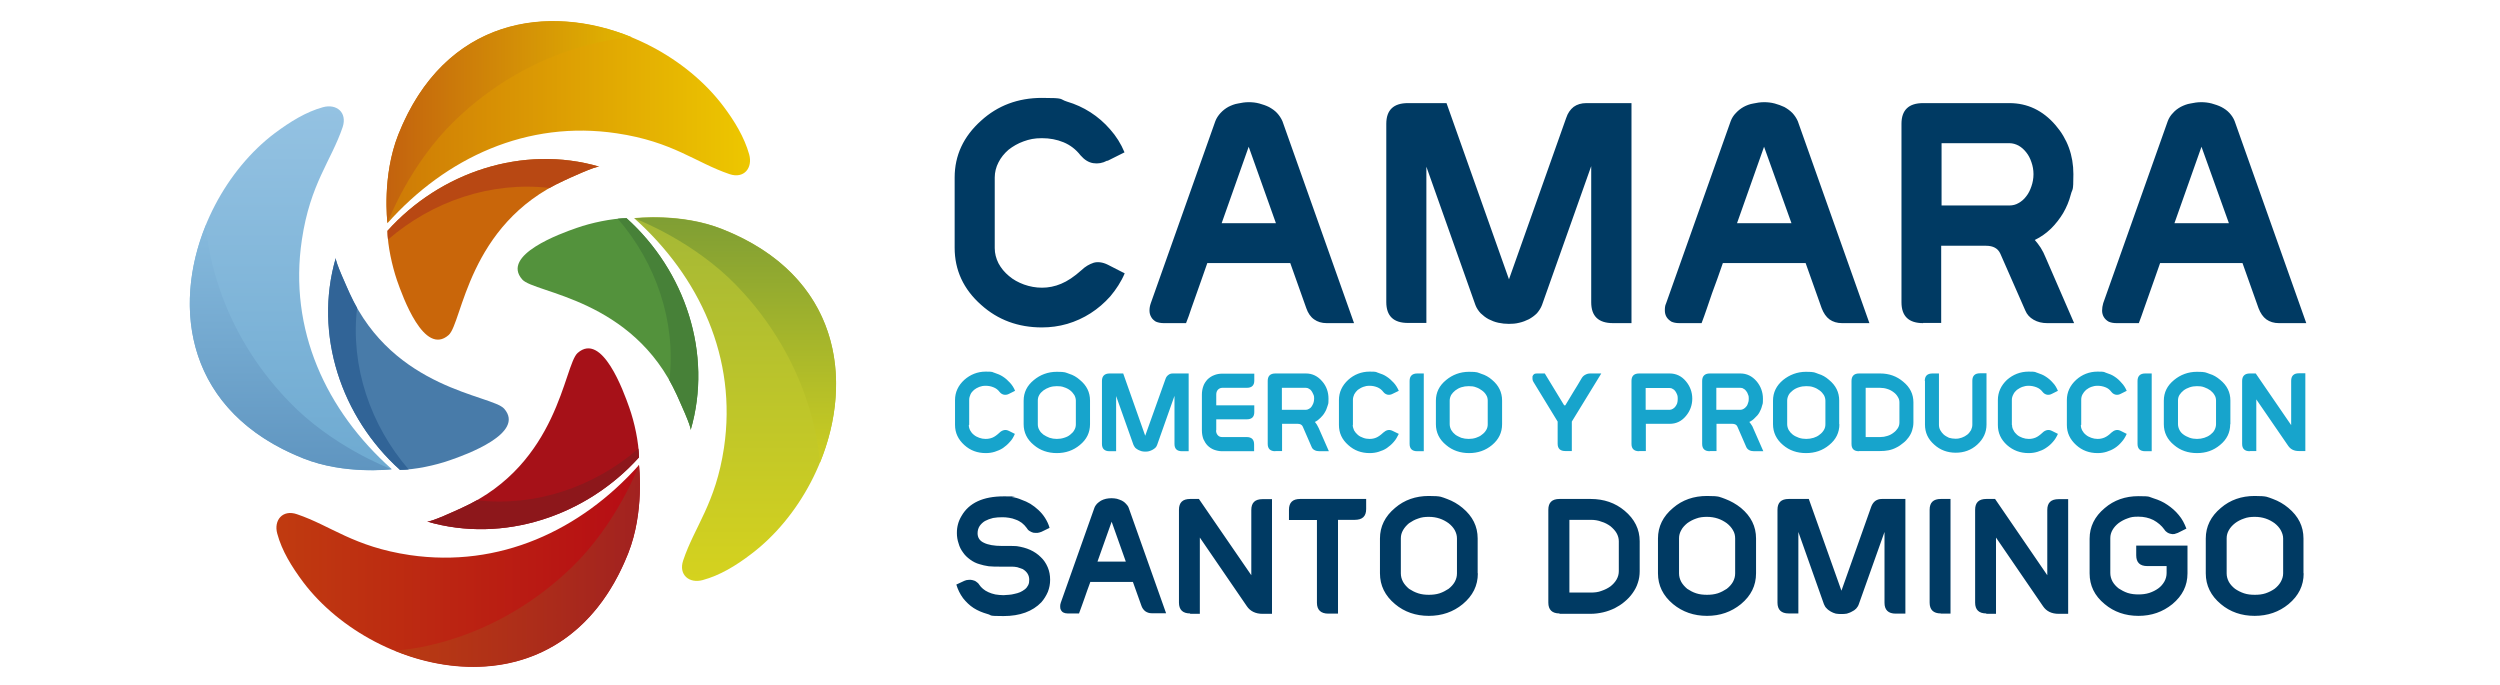 <?xml version="1.0" encoding="UTF-8"?>
<svg id="Capa_1" data-name="Capa 1" xmlns="http://www.w3.org/2000/svg" xmlns:xlink="http://www.w3.org/1999/xlink" version="1.1" viewBox="0 0 1340.8 367.4">
  <defs>
    <style>
      .cls-1 {
        fill: #c9660a;
      }

      .cls-1, .cls-2, .cls-3, .cls-4, .cls-5, .cls-6, .cls-7, .cls-8, .cls-9, .cls-10, .cls-11, .cls-12, .cls-13, .cls-14, .cls-15, .cls-16, .cls-17, .cls-18 {
        stroke-width: 0px;
      }

      .cls-1, .cls-3, .cls-4, .cls-5, .cls-6, .cls-7, .cls-8, .cls-9, .cls-10, .cls-15, .cls-17, .cls-18 {
        fill-rule: evenodd;
      }

      .cls-2 {
        fill: #17a4cc;
      }

      .cls-3 {
        fill: #b84813;
      }

      .cls-4 {
        fill: url(#Degradado_sin_nombre_10);
      }

      .cls-5 {
        fill: url(#Degradado_sin_nombre_7);
      }

      .cls-6 {
        fill: url(#Degradado_sin_nombre_3);
      }

      .cls-7 {
        fill: url(#Degradado_sin_nombre_5);
      }

      .cls-8 {
        fill: #316497;
      }

      .cls-9 {
        fill: #8d171b;
      }

      .cls-10 {
        fill: #a61118;
      }

      .cls-11 {
        fill: url(#Degradado_sin_nombre_4);
      }

      .cls-12 {
        fill: url(#Degradado_sin_nombre_2);
      }

      .cls-13 {
        fill: url(#Degradado_sin_nombre_8);
      }

      .cls-14 {
        fill: url(#Degradado_sin_nombre_6);
      }

      .cls-15 {
        fill: #478138;
      }

      .cls-16 {
        fill: #003a63;
      }

      .cls-17 {
        fill: #53923c;
      }

      .cls-18 {
        fill: #487ba9;
      }
    </style>
    <linearGradient id="Degradado_sin_nombre_10" data-name="Degradado sin nombre 10" x1="1899.3" y1="1888.4" x2="2094.3" y2="1888.4" gradientTransform="translate(-1692 1954) scale(1 -1)" gradientUnits="userSpaceOnUse">
      <stop offset="0" stop-color="#ce7906"/>
      <stop offset="1" stop-color="#edc700"/>
    </linearGradient>
    <linearGradient id="Degradado_sin_nombre_2" data-name="Degradado sin nombre 2" x1="1899.3" y1="1888.6" x2="2031" y2="1888.6" gradientTransform="translate(-1692 1954) scale(1 -1)" gradientUnits="userSpaceOnUse">
      <stop offset="0" stop-color="#c3620e"/>
      <stop offset="0" stop-color="#c3620e"/>
      <stop offset="1" stop-color="#e1b600"/>
    </linearGradient>
    <linearGradient id="Degradado_sin_nombre_3" data-name="Degradado sin nombre 3" x1="1840.3" y1="1650.5" x2="2035.2" y2="1650.5" gradientTransform="translate(-1692 1954) scale(1 -1)" gradientUnits="userSpaceOnUse">
      <stop offset="0" stop-color="#c03b10"/>
      <stop offset="1" stop-color="#b60c14"/>
    </linearGradient>
    <linearGradient id="Degradado_sin_nombre_4" data-name="Degradado sin nombre 4" x1="1903.6" y1="1650.6" x2="2035.2" y2="1650.6" gradientTransform="translate(-1692 1954) scale(1 -1)" gradientUnits="userSpaceOnUse">
      <stop offset="0" stop-color="#ba3b12"/>
      <stop offset="1" stop-color="#a22220"/>
    </linearGradient>
    <linearGradient id="Degradado_sin_nombre_5" data-name="Degradado sin nombre 5" x1="2086.3" y1="1837.5" x2="2086.3" y2="1642.4" gradientTransform="translate(-1692 1954) scale(1 -1)" gradientUnits="userSpaceOnUse">
      <stop offset="0" stop-color="#a5b836"/>
      <stop offset="1" stop-color="#d5d21e"/>
    </linearGradient>
    <linearGradient id="Degradado_sin_nombre_6" data-name="Degradado sin nombre 6" x1="2086.3" y1="1705.7" x2="2086.3" y2="1837.4" gradientTransform="translate(-1692 1954) scale(1 -1)" gradientUnits="userSpaceOnUse">
      <stop offset="0" stop-color="#cccd22"/>
      <stop offset="1" stop-color="#7f9e34"/>
    </linearGradient>
    <linearGradient id="Degradado_sin_nombre_7" data-name="Degradado sin nombre 7" x1="1848" y1="1701.8" x2="1848" y2="1897" gradientTransform="translate(-1692 1954) scale(1 -1)" gradientUnits="userSpaceOnUse">
      <stop offset="0" stop-color="#6eaad1"/>
      <stop offset="1" stop-color="#94c2e2"/>
    </linearGradient>
    <linearGradient id="Degradado_sin_nombre_8" data-name="Degradado sin nombre 8" x1="1848" y1="1833.4" x2="1848" y2="1701.8" gradientTransform="translate(-1692 1954) scale(1 -1)" gradientUnits="userSpaceOnUse">
      <stop offset="0" stop-color="#86badd"/>
      <stop offset="1" stop-color="#5f95c0"/>
    </linearGradient>
  </defs>
  <g>
    <g>
      <path class="cls-4" d="M207.8,119.7s-3.1-24.9,5.8-47.4c35.9-90.4,135.6-66.7,174.3-15.4,6.1,8.1,11.3,16.7,13.9,25.9,2,7.3-2.8,13.2-10.5,10.6-18.3-6.2-30.3-17.4-60.5-21.9-48-7.2-91.6,13-123,48.2Z"/>
      <path class="cls-12" d="M243.7,64.9c-23.4,22.7-35,52.2-35.9,54.7-.1-1.1-2.9-25.4,5.8-47.4C238.5,9.4,294.3,1.6,339,20c-9.2.6-54.5,5.3-95.3,44.9Z"/>
      <path class="cls-1" d="M207.8,123.8c28.2-31.4,72.6-46.4,113.7-34.4-1.8-.5-16.1,6.1-18.9,7.4-51.8,23.6-54.6,76.4-62,82.9-13.1,11.5-24.6-20.5-27.7-29.4-2.6-7.7-5-18.4-5.1-26.5Z"/>
      <path class="cls-3" d="M207.8,123.8c28.2-31.4,72.6-46.4,113.7-34.4-1.8-.5-16.1,6.1-18.9,7.4s-5.4,2.6-7.9,4c-31.3-3.6-62.8,7.1-86.6,27.7-.2-1.7-.3-3.2-.3-4.7Z"/>
    </g>
    <g>
      <path class="cls-6" d="M342.7,249.4s3.1,24.9-5.8,47.4c-35.8,90.3-135.5,66.8-174.3,15.4-6.1-8.2-11.4-16.7-13.9-26-2-7.2,2.9-13.1,10.6-10.4,18.3,6.2,30.3,17.4,60.5,21.9,47.9,7,91.5-13.1,122.9-48.3Z"/>
      <path class="cls-11" d="M306.8,304.1c23.4-22.7,35-52.1,35.9-54.8.1,1.1,2.9,25.4-5.8,47.4-24.9,62.8-80.6,70.5-125.3,52.2,9.1-.4,54.4-5.2,95.2-44.8Z"/>
      <path class="cls-10" d="M342.7,245.3c-28.2,31.3-72.6,46.4-113.7,34.4,1.9.5,16.1-6.1,18.9-7.4,51.8-23.6,54.5-76.4,61.9-83,13.1-11.5,24.6,20.5,27.7,29.3,2.8,7.9,5.1,18.6,5.2,26.7Z"/>
      <path class="cls-9" d="M342.7,245.3c-28.2,31.3-72.6,46.4-113.7,34.4,1.9.5,16.1-6.1,18.9-7.4,2.8-1.3,5.4-2.6,7.9-4,31.3,3.6,62.8-7.1,86.6-27.7.2,1.6.3,3.2.3,4.7Z"/>
    </g>
    <g>
      <path class="cls-7" d="M340.1,117s24.9-3.1,47.4,5.9c90.4,35.9,66.8,135.5,15.3,174.3-8.1,6.2-16.7,11.4-25.9,13.9-7.2,2-13.1-2.8-10.5-10.5,6.1-18.3,17.4-30.4,21.9-60.5,7.1-48-13-91.6-48.2-123.1Z"/>
      <path class="cls-14" d="M394.9,153c-22.7-23.4-52.2-35-54.7-35.9,1,0,25.4-2.9,47.3,5.9,62.8,24.9,70.6,80.6,52.2,125.3-.5-9.2-5.3-54.5-44.8-95.3Z"/>
      <path class="cls-17" d="M336,117c31.4,28.2,46.4,72.6,34.4,113.7.5-1.8-6.2-16.1-7.4-18.9-23.6-51.8-76.4-54.5-82.9-61.9-11.6-13.1,20.6-24.7,29.3-27.7,7.7-2.7,18.5-5,26.6-5.2Z"/>
      <path class="cls-15" d="M336,117c31.4,28.2,46.4,72.6,34.4,113.7.5-1.8-6.2-16.1-7.4-18.9-1.3-2.7-2.6-5.4-4-7.9,3.7-31.2-7.1-62.8-27.7-86.6,1.6-.1,3.2-.3,4.7-.3Z"/>
    </g>
    <g>
      <path class="cls-18" d="M214.5,252c-31.4-28.2-46.4-72.6-34.4-113.7-.5,1.8,6.2,16.2,7.4,19,23.6,51.8,76.4,54.5,82.9,61.9,11.5,13.1-20.5,24.7-29.3,27.7-7.7,2.7-18.5,5-26.6,5.1Z"/>
      <path class="cls-8" d="M214.5,252c-31.4-28.2-46.4-72.6-34.4-113.7-.5,1.8,6.2,16.2,7.4,19,1.3,2.8,2.6,5.4,4,7.9-3.6,31.2,7.1,62.8,27.7,86.6-1.6.1-3.2.2-4.7.2Z"/>
      <path class="cls-5" d="M210.1,251.6s-25,3.2-47.4-5.8c-90.4-35.9-66.8-135.6-15.3-174.4,8.2-6.1,16.7-11.4,25.8-13.9,7.3-2,13.1,2.8,10.6,10.6-6.2,18.3-17.4,30.3-21.9,60.5-7.2,48.1,12.9,91.6,48.2,123Z"/>
      <path class="cls-13" d="M155.3,215.7c22.7,23.5,52.2,35,54.8,36-1.1.1-25.4,2.9-47.4-5.8-62.8-24.9-70.6-80.6-52.2-125.3.5,9.1,5.2,54.4,44.8,95.1Z"/>
    </g>
  </g>
  <g>
    <path class="cls-16" d="M533.5,133.1c0,2.8.7,5.5,2,8.1,1.4,2.6,3.2,4.8,5.6,6.8,2.3,2,5.1,3.5,8.1,4.6,3.1,1.1,6.3,1.7,9.7,1.7s6.9-.7,10.2-2.1c3.4-1.4,7-3.8,10.9-7.3,2.1-2,4.2-3.2,6.6-4,2.2-.6,4.8-.3,7.6,1.1l9,4.6c-1.9,4.5-4.6,8.6-7.7,12.3-3.2,3.6-6.7,6.6-10.6,9.1-3.9,2.5-8.1,4.4-12.5,5.7-4.5,1.3-9,1.9-13.6,1.9-12.7,0-23.6-4-32.6-12.1-9.5-8.4-14.2-18.7-14.2-30.6v-37.7c0-11.8,4.7-22,14.2-30.5,8.9-8.1,19.8-12.2,32.6-12.2s9,.6,13.5,2c4.4,1.3,8.6,3.2,12.5,5.7s7.5,5.6,10.6,9.2c3.2,3.6,5.8,7.7,7.7,12.3l-9,4.5h-.4c-2.4,1.3-4.9,1.7-7.4,1.3s-4.7-1.8-6.8-4.2c-2.5-3.2-5.5-5.5-9.1-7s-7.5-2.2-11.6-2.2-6.7.6-9.8,1.7-5.8,2.7-8.1,4.5c-2.3,2-4.1,4.2-5.4,6.8-1.3,2.5-2,5.3-2,8.1v37.9ZM647.5,141.1c-.9,2.5-1.8,5.2-2.8,8s-1.9,5.5-2.9,8.2c-1,2.8-2,5.5-2.9,8.2-.9,2.8-1.8,5.3-2.8,7.8h-12c-1.6,0-3-.3-4.2-.8-1.1-.7-2-1.5-2.5-2.5-.6-1-.9-2.2-.9-3.4,0-1.3.2-2.6.7-4l34.6-97.6c.6-1.6,1.6-3.1,2.8-4.4,1.3-1.4,2.6-2.4,4.2-3.3,1.6-.8,3.3-1.5,5.2-1.8,1.9-.4,3.7-.7,5.7-.7s3.8.2,5.7.7c1.8.5,3.6,1.1,5.2,1.9,1.6.9,3.1,1.9,4.3,3.2s2.2,2.8,2.9,4.4l38.4,108.3h-14.7c-2.6,0-4.9-.7-6.7-2-1.9-1.3-3.3-3.4-4.2-6l-8.6-24.2h-44.5ZM669.7,78.7l-14.5,41h29.1l-14.6-41ZM840,63.2c.8-2.5,2.2-4.5,4-5.9,1.8-1.3,4.1-2,6.8-2h24.2v118h-9.9c-7.8,0-11.7-3.7-11.7-11.2v-73l-26.4,74.5c-.6,1.6-1.6,3.1-2.7,4.4-1.3,1.3-2.7,2.3-4.3,3.2-1.6.8-3.4,1.5-5.2,1.9-2,.5-3.7.6-5.6.6s-3.7-.2-5.6-.6c-1.9-.4-3.6-1.1-5.2-1.9-1.7-.9-3-2-4.3-3.2-1.2-1.3-2.2-2.8-2.8-4.4l-26.3-74.2v83.8h-9.9c-7.7,0-11.6-3.7-11.6-11.2v-95.6c0-7.4,3.9-11.1,11.6-11.1h20.7l33.5,94.5,30.7-86.6ZM924,141.1c-.9,2.5-1.8,5.2-2.8,8s-2,5.5-3,8.2c-.9,2.8-1.9,5.5-2.8,8.2-.9,2.8-1.9,5.3-2.8,7.8h-12c-1.7,0-3.1-.3-4.2-.8-1.1-.7-2-1.5-2.6-2.5s-.9-2.2-.9-3.4,0-2.6.7-4l34.6-97.6c.6-1.6,1.5-3.1,2.8-4.4,1.3-1.4,2.6-2.4,4.2-3.3,1.5-.8,3.3-1.5,5.2-1.8,1.8-.4,3.8-.7,5.7-.7s3.8.2,5.7.7c1.8.5,3.5,1.1,5.2,1.9,1.6.9,3,1.9,4.3,3.2,1.2,1.3,2.2,2.8,2.9,4.4l38.4,108.3h-14.7c-2.6,0-4.9-.7-6.7-2s-3.2-3.4-4.2-6l-8.6-24.2h-44.4ZM946.1,78.7l-14.5,41h29.2l-14.7-41ZM1031.4,173.3c-7.7,0-11.6-3.7-11.6-11.2v-95.7c0-7.4,3.9-11.1,11.6-11.1h46.3c9.6,0,17.9,3.9,24.7,11.8,6.4,7.4,9.6,16.2,9.6,26.3s-.5,7.4-1.4,11c-.9,3.5-2.3,6.8-4.1,9.9-1.8,3-4,5.8-6.5,8.3-2.6,2.5-5.4,4.5-8.7,6.1,1.1,1.2,2.2,2.7,3.2,4.2,1,1.6,1.9,3.4,2.7,5.4l15.2,35h-14.4c-2.8,0-5.2-.6-7.3-1.8-2.1-1.2-3.6-2.8-4.5-5l-13.4-30.5c-1.3-2.8-3.8-4.2-7.7-4.2h-24v41.4h-9.7ZM1041.3,110.2h36.4c1.7,0,3.4-.4,4.9-1.3,1.6-.9,2.9-2,4.1-3.6,1.2-1.5,2.1-3.3,2.8-5.4.7-2,1.1-4.2,1.1-6.5s-.4-4.4-1.1-6.4c-.7-2.1-1.6-3.8-2.8-5.3-1.2-1.5-2.5-2.7-4.1-3.6-1.5-.8-3.2-1.3-4.9-1.3h-36.4v33.4ZM1158.5,141.1c-.9,2.5-1.8,5.2-2.8,8s-2,5.5-2.9,8.2c-1,2.8-2,5.5-2.9,8.2-.9,2.8-1.9,5.3-2.8,7.8h-12c-1.7,0-3.1-.3-4.2-.8-1.2-.7-2-1.5-2.6-2.5s-.9-2.2-.9-3.4c0-1.3.2-2.6.6-4l34.6-97.6c.6-1.6,1.5-3.1,2.8-4.4,1.2-1.4,2.6-2.4,4.2-3.3,1.6-.8,3.3-1.5,5.2-1.8,1.9-.4,3.8-.7,5.7-.7s3.8.2,5.7.7c1.8.5,3.6,1.1,5.2,1.9,1.7.9,3.1,1.9,4.3,3.2,1.2,1.3,2.2,2.8,2.8,4.4l38.4,108.3h-14.7c-2.6,0-4.9-.7-6.7-2-1.8-1.3-3.2-3.4-4.2-6l-8.6-24.2h-44.2ZM1180.7,78.7l-14.5,41h29.2l-14.7-41Z"/>
    <path class="cls-16" d="M538.3,319.2c.8,0,1.7-.2,2.8-.2,1-.1,2-.2,3-.5,1.1-.2,2-.5,3-.9.9-.4,1.7-.9,2.5-1.5s1.4-1.4,1.8-2.2c.5-.9.6-1.9.6-3,0-2.4-1.2-4.3-3.5-5.7-1-.4-1.9-.7-2.9-1-1-.2-2-.3-3-.3h-6.3c-2.1,0-4.1,0-6-.2-1.9-.3-3.4-.6-4.9-1.1-1.9-.5-3.6-1.4-5.1-2.5s-2.8-2.3-3.8-3.8c-1.1-1.5-1.9-3-2.4-4.9-.6-1.7-.9-3.6-.9-5.5s.2-3.3.6-4.8c.4-1.5,1-2.9,1.9-4.4,4-7,11.6-10.5,22.6-10.5s3,.2,4.6.4c1.6.2,3.3.7,4.9,1.4,1.7.6,3.3,1.3,4.8,2.2,1.6,1,3,2.1,4.3,3.3,1.4,1.3,2.6,2.7,3.6,4.3,1,1.6,1.9,3.4,2.4,5.3l-4.3,2.1c-.7.3-1.5.5-2.2.6-.8,0-1.5,0-2.2-.1-.7-.2-1.4-.5-2-.9-.7-.4-1.2-1-1.6-1.7-.7-1-1.6-1.9-2.6-2.7-1-.7-2-1.3-3.2-1.7-1.2-.5-2.3-.8-3.6-1-1.2-.2-2.4-.3-3.5-.3-1.8,0-3.5.1-5.1.4-1.6.4-3,.9-4.3,1.6-1.2.7-2.2,1.7-2.9,2.7-.7,1.1-1.1,2.4-1.1,3.9,0,2.4,1.2,4.1,3.4,5.1,2.2,1.1,5.5,1.7,9.7,1.7h3.9c1.3,0,2.6,0,4,.1,2.6.4,5,1,7.2,2s4.1,2.3,5.7,3.9c1.6,1.5,2.8,3.3,3.7,5.4s1.3,4.3,1.3,6.7-.4,4.4-1.2,6.5c-.9,2.1-2.1,4-3.5,5.6-4.7,4.9-11.5,7.4-20.3,7.4s-5.9-.4-8.6-1.1c-2.8-.8-5.2-1.8-7.4-3.2-2.2-1.4-4.1-3.3-5.7-5.3-1.6-2.2-2.8-4.6-3.6-7.3l4.3-2c.7-.3,1.4-.5,2.1-.5.8-.1,1.5-.1,2.2.1.8.2,1.5.4,2.1.9.6.4,1.2.9,1.6,1.6.5.8,1.2,1.5,2,2.2s1.8,1.3,2.9,1.8c1.1.5,2.3.9,3.7,1.2,1.3.2,2.9.4,4.5.4ZM584.7,312.3c-.4,1.3-1,2.6-1.5,4.1-.5,1.4-1,2.9-1.5,4.3s-1,2.9-1.5,4.2c-.5,1.4-1,2.8-1.5,4.1h-6.2c-.9,0-1.6-.2-2.2-.5-.6-.3-1-.8-1.3-1.3s-.4-1.1-.4-1.8,0-1.3.3-2.1l18-50.8c.3-.9.8-1.6,1.4-2.3.6-.6,1.4-1.2,2.2-1.7.8-.4,1.7-.8,2.7-1s2-.3,2.9-.3,2,.1,2.9.3c.9.3,1.9.6,2.7,1s1.6,1,2.2,1.7c.7.7,1.2,1.4,1.5,2.3l20,56.4h-7.7c-1.4,0-2.5-.4-3.5-1.1-.9-.7-1.7-1.8-2.1-3.1l-4.5-12.6h-22.9v.2ZM596.2,279.8l-7.6,21.4h15.2l-7.6-21.4ZM638.3,329c-4,0-6-2-6-5.8v-49.8c0-3.9,2-5.8,6-5.8h4.7l28.1,40.9v-35c0-3.9,2-5.8,6-5.8h5.1v61.5h-5.1c-3.7,0-6.6-1.4-8.4-4.1l-25.2-36.8v40.9h-5.2v-.2ZM691.3,273.4c0-3.9,2-5.8,6-5.8h35.4v5.4c0,3.9-2,5.8-6.1,5.8h-9v50.3h-5.2c-4,0-6.1-2-6.1-5.8v-44.4h-15v-5.5h0ZM792.6,307.5c0,6.6-2.7,12-8.1,16.5-5.1,4.2-11.2,6.3-18.2,6.3s-13.1-2.1-18.1-6.3c-5.4-4.5-8.1-10-8.1-16.5v-18.7c0-6.4,2.7-11.9,8.1-16.4,5-4.3,11.1-6.4,18.1-6.4s6.8.6,9.8,1.6c3,1.1,5.8,2.7,8.3,4.8,5.4,4.5,8.1,9.9,8.1,16.4v18.7h.1ZM751.3,307.5c0,1.6.4,3.1,1.2,4.6.8,1.4,1.9,2.6,3.2,3.7,1.4.9,3,1.8,4.9,2.4,1.8.6,3.8.8,5.7.8s4-.2,5.8-.8c1.8-.6,3.4-1.5,4.8-2.4,1.4-1.1,2.5-2.3,3.3-3.7.8-1.5,1.2-2.9,1.2-4.6v-18.7c0-1.6-.4-3-1.2-4.5-.8-1.4-1.9-2.6-3.3-3.7-1.4-1-3-1.9-4.8-2.5s-3.7-.9-5.8-.9-3.9.2-5.7.9c-1.9.6-3.4,1.5-4.9,2.5-1.3,1.1-2.4,2.3-3.2,3.7-.8,1.4-1.2,2.8-1.2,4.4v18.8ZM836.4,329c-4,0-6-2-6-5.8v-49.8c0-3.9,2-5.8,6-5.8h16.7c7.1,0,13.2,2.1,18.2,6.3,5.4,4.5,8.1,10,8.1,16.4v16c0,2.2-.3,4.3-1,6.3-.6,2-1.6,3.8-2.8,5.5s-2.6,3.2-4.3,4.6c-1.6,1.4-3.4,2.5-5.3,3.5-1.9.9-4,1.7-6.2,2.2s-4.4.8-6.7.8h-16.7v-.2ZM841.7,317.8h11.5c2,0,4-.2,5.7-.9,1.8-.6,3.4-1.4,4.8-2.4,1.3-1,2.5-2.3,3.3-3.7.8-1.4,1.2-2.9,1.2-4.5v-16c0-1.5-.4-3-1.2-4.4s-2-2.6-3.3-3.7c-1.4-1-3-1.9-4.8-2.4-1.7-.7-3.7-1-5.7-1h-11.5v39ZM941.8,307.5c0,6.6-2.7,12-8.1,16.5-5.2,4.2-11.2,6.3-18.2,6.3s-13.1-2.1-18.2-6.3c-5.4-4.5-8.1-10-8.1-16.5v-18.7c0-6.4,2.7-11.9,8.1-16.4,5-4.3,11.1-6.4,18.2-6.4s6.8.6,9.8,1.6c2.9,1.1,5.8,2.7,8.4,4.8,5.4,4.5,8.1,9.9,8.1,16.4v18.7ZM900.5,307.5c0,1.6.4,3.1,1.2,4.6.8,1.4,1.9,2.6,3.2,3.7,1.4.9,2.9,1.8,4.8,2.4,1.8.6,3.8.8,5.8.8s3.9-.2,5.8-.8c1.8-.6,3.4-1.5,4.8-2.4,1.4-1.1,2.5-2.3,3.3-3.7.8-1.5,1.2-2.9,1.2-4.6v-18.7c0-1.6-.3-3-1.2-4.5-.8-1.4-1.9-2.6-3.3-3.7-1.4-1-3-1.9-4.8-2.5s-3.8-.9-5.8-.9-4,.2-5.8.9c-1.8.6-3.4,1.5-4.8,2.5-1.3,1.1-2.5,2.3-3.2,3.7-.8,1.4-1.2,2.8-1.2,4.4v18.8ZM1003.6,271.7c.5-1.3,1.2-2.3,2.1-3,1-.7,2.1-1.1,3.6-1.1h12.6v61.5h-5.2c-4,0-6-2-6-5.8v-38l-13.8,38.8c-.3.9-.8,1.6-1.4,2.3-.7.7-1.4,1.2-2.3,1.6-.8.5-1.8.8-2.7,1.1-1,.2-2,.2-2.9.2s-2,0-3-.2c-1-.3-1.9-.6-2.7-1.1s-1.6-1-2.2-1.7c-.7-.6-1.1-1.4-1.5-2.3l-13.7-38.7v43.7h-5.2c-4,0-6-2-6-5.8v-49.8c0-3.9,2-5.8,6-5.8h10.8l17.5,49.2,16-45.1ZM1040.9,329c-4,0-6-2-6-5.8v-49.8c0-3.9,2-5.8,6-5.8h5.2v61.5h-5.2ZM1065.3,329c-4,0-6-2-6-5.8v-49.8c0-3.9,2-5.8,6-5.8h4.7l28,40.9v-35c0-3.9,2-5.8,6.1-5.8h5.1v61.5h-5.1c-3.8,0-6.6-1.4-8.4-4.1l-25.2-36.8v40.9h-5.2v-.2ZM1120.7,288.9c0-6.4,2.7-11.9,8.1-16.4,5-4.3,11.1-6.4,18.1-6.4s5.4.4,8.2,1.2c2.6.8,5.1,1.9,7.4,3.5,2.2,1.5,4.2,3.2,6,5.4,1.8,2.1,3.1,4.6,4.1,7.3l-4.6,2.3c-.5.2-1.2.4-1.8.6-.7.1-1.4.1-2-.1-.6-.1-1.2-.3-1.8-.7-.6-.4-1.2-.9-1.6-1.6-1.5-2.1-3.5-3.8-5.9-5.1-2.4-1.2-5.1-1.8-8-1.8s-3.9.2-5.8.9c-1.8.6-3.4,1.5-4.8,2.5-1.4,1.1-2.5,2.3-3.3,3.7-.8,1.4-1.2,2.8-1.2,4.4v18.7c0,1.6.4,3.1,1.2,4.6.8,1.4,1.9,2.6,3.3,3.7,1.4.9,3,1.8,4.8,2.4,1.9.6,3.8.8,5.8.8s3.9-.2,5.8-.8c1.8-.6,3.4-1.4,4.8-2.4s2.5-2.3,3.3-3.7c.8-1.4,1.2-3,1.2-4.6v-3.7h-10.3c-4,0-6-1.9-6-5.8v-5.2h27.5v14.9c0,6.6-2.7,12-8.1,16.5-5.2,4.2-11.2,6.3-18.2,6.3s-13.1-2.1-18.1-6.3c-5.5-4.5-8.1-10-8.1-16.5v-18.6ZM1235.5,307.5c0,6.6-2.7,12-8.1,16.5-5.1,4.2-11.2,6.3-18.2,6.3s-13.1-2.1-18.1-6.3c-5.4-4.5-8.1-10-8.1-16.5v-18.7c0-6.4,2.7-11.9,8.1-16.4,5-4.3,11.1-6.4,18.1-6.4s6.8.6,9.8,1.6c3,1.1,5.8,2.7,8.3,4.8,5.4,4.5,8.1,9.9,8.1,16.4v18.7h0ZM1194.2,307.5c0,1.6.4,3.1,1.2,4.6.8,1.4,1.9,2.6,3.3,3.7,1.3.9,3,1.8,4.8,2.4s3.7.8,5.8.8,4-.2,5.8-.8c1.8-.6,3.5-1.5,4.8-2.4,1.4-1.1,2.5-2.3,3.3-3.7.8-1.5,1.3-2.9,1.3-4.6v-18.7c0-1.6-.5-3-1.3-4.5-.8-1.4-1.9-2.6-3.3-3.7-1.4-1-3-1.9-4.8-2.5s-3.7-.9-5.8-.9-4,.2-5.8.9c-1.8.6-3.5,1.5-4.8,2.5-1.4,1.1-2.5,2.3-3.3,3.7-.8,1.4-1.2,2.8-1.2,4.4v18.8Z"/>
    <path class="cls-2" d="M519.6,227.9c0,1,.2,1.9.7,2.9.5.9,1.1,1.7,2,2.4.8.7,1.8,1.2,2.9,1.6,1.1.4,2.2.6,3.4.6s2.5-.2,3.7-.7,2.4-1.4,3.8-2.7c.7-.7,1.5-1.1,2.3-1.3s1.7-.1,2.7.4l3.2,1.6c-.7,1.6-1.5,3.1-2.7,4.3-1.1,1.3-2.4,2.4-3.7,3.3-1.4.9-2.8,1.5-4.4,2-1.6.5-3.2.7-4.8.7-4.5,0-8.3-1.4-11.5-4.3-3.3-3-5-6.5-5-10.8v-13.4c0-4.1,1.7-7.8,5-10.8,3.2-2.8,7-4.4,11.5-4.4s3.2.3,4.8.7c1.6.5,3,1.1,4.4,2s2.6,2,3.8,3.3c1.1,1.2,2.1,2.7,2.7,4.3l-3.2,1.6h0c-.9.5-1.7.6-2.7.5-.9-.2-1.7-.6-2.4-1.5-.9-1.2-2-2-3.3-2.5-1.2-.5-2.6-.8-4.1-.8s-2.4.2-3.5.6c-1,.4-2.1,1-2.8,1.6-.8.7-1.5,1.5-1.9,2.4s-.7,1.9-.7,2.9v13.5h-.1ZM584.6,227.5c0,4.5-1.8,8.2-5.5,11.2-3.5,2.9-7.6,4.3-12.3,4.3s-8.9-1.4-12.3-4.3c-3.7-3-5.5-6.8-5.5-11.2v-12.6c0-4.4,1.8-8.1,5.5-11.1,3.4-2.8,7.5-4.4,12.3-4.4s4.6.4,6.7,1.1c2,.6,3.9,1.7,5.6,3.2,3.7,3,5.5,6.7,5.5,11.1v12.7ZM556.6,227.5c0,1.1.2,2.1.8,3.1.5,1,1.3,1.8,2.2,2.5,1,.7,2.1,1.2,3.3,1.7,1.3.4,2.5.6,3.9.6s2.7-.2,3.9-.6c1.3-.4,2.4-.9,3.3-1.7.9-.7,1.7-1.5,2.2-2.5.6-1,.8-2,.8-3.1v-12.6c0-1-.3-2.1-.8-3-.6-.9-1.3-1.8-2.2-2.5s-2-1.3-3.3-1.7c-1.2-.5-2.5-.6-3.9-.6s-2.7.2-3.9.6c-1.2.4-2.3,1-3.3,1.7-.9.7-1.7,1.5-2.2,2.4-.6,1-.8,2-.8,3v12.7ZM625.1,203.2c.3-.9.8-1.6,1.5-2.1.6-.5,1.4-.8,2.3-.8h8.6v41.7h-3.5c-2.8,0-4.1-1.3-4.1-3.9v-25.8l-9.3,26.3c-.2.6-.5,1.1-1,1.6-.5.4-1,.8-1.6,1.1-.5.3-1.2.5-1.8.7s-1.3.2-1.9.2-1.4,0-2-.2-1.2-.4-1.8-.7-1.1-.7-1.6-1.1c-.4-.5-.7-1-1-1.6l-9.3-26.2v29.6h-3.5c-2.7,0-4.1-1.3-4.1-3.9v-33.8c0-2.6,1.4-4,4.1-4h7.3l11.8,33.4,10.9-30.5ZM652.2,230.8c0,1.1.3,1.9.9,2.6.6.7,1.4,1,2.3,1h13.1c2.8,0,4.1,1.3,4.1,4v3.6h-17.2c-1.5,0-2.9-.3-4.3-.8-1.3-.5-2.5-1.3-3.4-2.2-1-1-1.7-2.2-2.3-3.5-.5-1.4-.8-2.9-.8-4.7v-19.2c0-1.7.3-3.2.8-4.6.5-1.4,1.3-2.5,2.3-3.6,1-.9,2.1-1.7,3.5-2.2,1.2-.5,2.7-.8,4.3-.8h17.2v3.7c0,2.6-1.3,3.9-4.1,3.9h-13.1c-.9,0-1.7.4-2.3,1-.6.7-.9,1.5-.9,2.6v5.8h20.4v3.6c0,2.6-1.3,3.9-4.1,3.9h-16.3v5.9h-.1ZM684,242c-2.7,0-4.1-1.3-4.1-3.9v-33.8c0-2.6,1.3-4,4.1-4h16.4c3.4,0,6.3,1.4,8.7,4.2,2.3,2.6,3.4,5.8,3.4,9.3s-.2,2.6-.5,3.9c-.4,1.3-.8,2.4-1.5,3.5-.6,1.1-1.4,2-2.3,2.9-.9.9-1.9,1.7-3,2.2.4.5.8,1,1.1,1.5s.6,1.1,1,1.9l5.4,12.3h-5.1c-1,0-1.9-.2-2.6-.6-.8-.4-1.3-1-1.6-1.8l-4.7-10.8c-.4-1-1.4-1.5-2.7-1.5h-8.4v14.6h-3.6ZM687.5,219.8h12.8c.6,0,1.2-.2,1.7-.5.6-.3,1.1-.7,1.4-1.2.4-.5.7-1.2,1-1.9.2-.7.4-1.4.4-2.3s0-1.5-.4-2.3c-.3-.7-.6-1.3-1-1.9-.4-.6-.9-1-1.4-1.2-.6-.4-1.1-.5-1.7-.5h-12.8v11.8ZM725.5,227.9c0,1,.3,1.9.7,2.9.5.9,1.2,1.7,2,2.4s1.7,1.2,2.9,1.6c1,.4,2.2.6,3.4.6s2.5-.2,3.6-.7c1.2-.5,2.4-1.4,3.8-2.7.8-.7,1.5-1.1,2.3-1.3s1.7-.1,2.7.4l3.3,1.6c-.8,1.6-1.6,3.1-2.7,4.3-1.1,1.3-2.4,2.4-3.7,3.3-1.3.9-2.8,1.5-4.4,2-1.6.5-3.2.7-4.8.7-4.5,0-8.3-1.4-11.5-4.3-3.4-3-5-6.5-5-10.8v-13.4c0-4.1,1.7-7.8,5-10.8,3.1-2.8,7-4.4,11.5-4.4s3.1.3,4.7.7c1.6.5,3.1,1.1,4.4,2,1.4.9,2.6,2,3.8,3.3,1.1,1.2,2,2.7,2.7,4.3l-3.3,1.6h0c-.9.5-1.7.6-2.6.5-.9-.2-1.7-.6-2.4-1.5-.9-1.2-2-2-3.2-2.5-1.3-.5-2.6-.8-4.1-.8s-2.4.2-3.5.6c-1.1.4-2,1-2.9,1.6-.8.7-1.4,1.5-1.9,2.4-.4.9-.7,1.9-.7,2.9v13.5h0ZM760.1,242c-2.7,0-4.1-1.3-4.1-3.9v-33.8c0-2.6,1.4-4,4.1-4h3.5v41.7h-3.5ZM805.6,227.5c0,4.5-1.8,8.2-5.4,11.2-3.5,2.9-7.6,4.3-12.3,4.3s-8.9-1.4-12.3-4.3c-3.7-3-5.5-6.8-5.5-11.2v-12.6c0-4.4,1.8-8.1,5.5-11.1,3.4-2.8,7.5-4.4,12.3-4.4s4.5.4,6.6,1.1c2,.6,4,1.7,5.7,3.2,3.6,3,5.4,6.7,5.4,11.1v12.7ZM777.5,227.5c0,1.1.3,2.1.8,3.1.6,1,1.3,1.8,2.2,2.5s2.1,1.2,3.2,1.7c1.3.4,2.6.6,4,.6s2.7-.2,3.9-.6c1.2-.4,2.3-.9,3.2-1.7,1-.7,1.7-1.5,2.3-2.5s.8-2,.8-3.1v-12.6c0-1-.2-2.1-.8-3-.5-.9-1.3-1.8-2.3-2.5-.9-.7-2-1.3-3.2-1.7-1.2-.5-2.5-.6-3.9-.6s-2.7.2-4,.6c-1.2.4-2.3,1-3.2,1.7s-1.6,1.5-2.2,2.4c-.5,1-.8,2-.8,3v12.7ZM822.4,204.8c-.3-.4-.4-.9-.5-1.5,0-.5,0-.9,0-1.4.2-.5.4-.9.8-1.2.4-.3.9-.4,1.6-.4h4.2l10.4,17.1h.6c1.5-2.5,3-4.9,4.4-7.3,1.5-2.3,2.9-4.8,4.4-7.3.5-.8,1.1-1.4,1.9-1.8.7-.4,1.6-.7,2.6-.7h6l-15.8,25.8v15.8h-3.5c-2.7,0-4.1-1.3-4.1-3.9v-11.9l-13-21.3ZM879.1,242c-2.7,0-4.1-1.3-4.1-3.9v-33.8c0-2.6,1.3-4,4.1-4h16.4c3.4,0,6.4,1.4,8.7,4.2,2.2,2.6,3.4,5.8,3.4,9.3s-1.2,6.7-3.4,9.3c-2.4,2.9-5.3,4.2-8.7,4.2h-12.8v14.6h-3.6ZM882.6,219.8h12.8c.6,0,1.2-.2,1.7-.5.6-.3,1-.7,1.4-1.2s.8-1.2,1-1.8c.2-.7.3-1.5.3-2.3s0-1.5-.3-2.3c-.3-.7-.6-1.4-1-1.9-.4-.6-.9-1-1.4-1.2-.6-.4-1.1-.5-1.7-.5h-12.8v11.7ZM917,242c-2.7,0-4.1-1.3-4.1-3.9v-33.8c0-2.6,1.4-4,4.1-4h16.4c3.4,0,6.3,1.4,8.7,4.2,2.2,2.6,3.4,5.8,3.4,9.3s-.2,2.6-.5,3.9c-.3,1.3-.8,2.4-1.4,3.5-.6,1.1-1.4,2-2.4,2.9-.8.9-1.9,1.7-3,2.2.4.5.8,1,1.1,1.5.4.5.7,1.1,1,1.9l5.4,12.3h-5c-1,0-1.9-.2-2.6-.6-.7-.4-1.3-1-1.6-1.8l-4.7-10.8c-.4-1-1.4-1.5-2.7-1.5h-8.5v14.6h-3.6ZM920.5,219.8h12.9c.6,0,1.2-.2,1.7-.5.6-.3,1-.7,1.4-1.2.5-.5.8-1.2,1-1.9.3-.7.4-1.4.4-2.3s0-1.5-.4-2.3c-.2-.7-.5-1.3-1-1.9-.4-.6-.9-1-1.4-1.2-.5-.4-1.1-.5-1.7-.5h-12.9v11.8ZM986.5,227.5c0,4.5-1.8,8.2-5.5,11.2-3.5,2.9-7.6,4.3-12.4,4.3s-8.9-1.4-12.3-4.3c-3.6-3-5.4-6.8-5.4-11.2v-12.6c0-4.4,1.8-8.1,5.4-11.1,3.5-2.8,7.6-4.4,12.3-4.4s4.6.4,6.6,1.1c2.1.6,4,1.7,5.7,3.2,3.7,3,5.5,6.7,5.5,11.1v12.7h.1ZM958.5,227.5c0,1.1.3,2.1.8,3.1.6,1,1.3,1.8,2.2,2.5s2,1.2,3.3,1.7c1.2.4,2.5.6,3.9.6s2.7-.2,4-.6c1.2-.4,2.3-.9,3.2-1.7,1-.7,1.7-1.5,2.3-2.5s.8-2,.8-3.1v-12.6c0-1-.3-2.1-.8-3-.6-.9-1.3-1.8-2.3-2.5-.9-.7-2-1.3-3.2-1.7-1.3-.5-2.6-.6-4-.6s-2.7.2-3.9.6c-1.3.4-2.4,1-3.3,1.7-.9.7-1.7,1.5-2.2,2.4-.5,1-.8,2-.8,3v12.7ZM997,242c-2.7,0-4-1.3-4-3.9v-33.8c0-2.6,1.4-4,4-4h11.4c4.8,0,8.9,1.5,12.3,4.4,3.7,3,5.5,6.7,5.5,11.1v10.8c0,1.6-.3,3-.7,4.3-.4,1.3-1.1,2.6-1.9,3.7-.8,1.1-1.8,2.2-2.9,3-1.1.9-2.3,1.8-3.6,2.4-1.3.7-2.7,1.2-4.2,1.5s-2.9.4-4.5.4h-11.4ZM1000.6,234.4h7.8c1.4,0,2.6-.2,3.8-.6,1.3-.4,2.3-.9,3.3-1.7,1-.7,1.7-1.5,2.3-2.4s.9-2,.9-3.1v-10.8c0-1.1-.3-2.1-.9-3-.6-1-1.3-1.8-2.3-2.5-.9-.7-2-1.3-3.3-1.7-1.2-.4-2.5-.6-3.8-.6h-7.8v26.4ZM1032.3,204.3c0-2.6,1.3-4,4.1-4h3.5v27.5c0,1,.2,2,.7,2.9s1.2,1.8,1.9,2.4c.8.7,1.8,1.2,2.8,1.7,1.1.3,2.2.5,3.5.5s2.3-.2,3.4-.6c1.1-.4,2-.9,2.9-1.6.8-.6,1.4-1.5,2-2.4.4-.9.7-1.9.7-2.9v-23.6c0-2.6,1.3-4,4.1-4h3.5v27.5c0,4.2-1.7,7.8-5,10.8-3.2,2.9-7.1,4.3-11.5,4.3s-8.3-1.4-11.5-4.3c-3.4-3-5-6.5-5-10.8v-23.4h0ZM1079.1,227.9c0,1,.2,1.9.8,2.9.4.9,1.1,1.7,1.9,2.4s1.8,1.2,2.9,1.6c1.1.4,2.2.6,3.4.6s2.4-.2,3.6-.7,2.4-1.4,3.8-2.7c.7-.7,1.5-1.1,2.3-1.3s1.7-.1,2.7.4l3.2,1.6c-.7,1.6-1.6,3.1-2.7,4.3-1.1,1.3-2.4,2.4-3.8,3.3-1.3.9-2.8,1.5-4.4,2s-3.2.7-4.8.7c-4.5,0-8.3-1.4-11.6-4.3-3.3-3-4.9-6.5-4.9-10.8v-13.4c0-4.1,1.7-7.8,4.9-10.8,3.2-2.8,7.1-4.4,11.6-4.4s3.2.3,4.8.7c1.5.5,3.1,1.1,4.4,2,1.4.9,2.7,2,3.8,3.3,1.2,1.2,2,2.7,2.7,4.3l-3.2,1.6h0c-.9.5-1.7.6-2.6.5-.9-.2-1.7-.6-2.4-1.5-.9-1.2-2-2-3.3-2.5s-2.7-.8-4.1-.8-2.4.2-3.5.6c-1.1.4-2,1-2.9,1.6-.8.7-1.5,1.5-1.9,2.4-.5.9-.8,1.9-.8,2.9v13.5h.2ZM1116,227.9c0,1,.2,1.9.7,2.9.5.9,1.1,1.7,2,2.4.8.7,1.8,1.2,2.9,1.6,1.1.4,2.2.6,3.4.6s2.4-.2,3.6-.7,2.5-1.4,3.8-2.7c.8-.7,1.5-1.1,2.3-1.3s1.7-.1,2.7.4l3.2,1.6c-.7,1.6-1.6,3.1-2.7,4.3-1.1,1.3-2.3,2.4-3.7,3.3-1.4.9-2.8,1.5-4.4,2s-3.2.7-4.8.7c-4.5,0-8.3-1.4-11.5-4.3-3.3-3-5-6.5-5-10.8v-13.4c0-4.1,1.7-7.8,5-10.8,3.1-2.8,7-4.4,11.5-4.4s3.2.3,4.7.7c1.6.5,3.1,1.1,4.4,2,1.4.9,2.6,2,3.7,3.3,1.2,1.2,2.1,2.7,2.8,4.3l-3.2,1.6h0c-.9.5-1.7.6-2.6.5-.9-.2-1.7-.6-2.4-1.5-.9-1.2-1.9-2-3.2-2.5-1.3-.5-2.6-.8-4.1-.8s-2.4.2-3.5.6c-1.1.4-2,1-2.8,1.6-.8.7-1.4,1.5-1.9,2.4s-.7,1.9-.7,2.9v13.5h-.1ZM1150.5,242c-2.7,0-4.1-1.3-4.1-3.9v-33.8c0-2.6,1.4-4,4.1-4h3.5v41.7h-3.5ZM1196.1,227.5c0,4.5-1.8,8.2-5.5,11.2-3.5,2.9-7.5,4.3-12.3,4.3s-8.9-1.4-12.3-4.3c-3.7-3-5.5-6.8-5.5-11.2v-12.6c0-4.4,1.8-8.1,5.5-11.1,3.4-2.8,7.5-4.4,12.3-4.4s4.6.4,6.7,1.1c2.1.6,3.9,1.7,5.7,3.2,3.7,3,5.5,6.7,5.5,11.1v12.7h0ZM1168.1,227.5c0,1.1.3,2.1.8,3.1s1.2,1.8,2.2,2.5c.9.7,2.1,1.2,3.3,1.7,1.2.4,2.5.6,3.9.6s2.6-.2,3.9-.6c1.2-.4,2.3-.9,3.3-1.7.9-.7,1.7-1.5,2.2-2.5s.8-2,.8-3.1v-12.6c0-1-.2-2.1-.8-3-.5-.9-1.3-1.8-2.2-2.5-1-.7-2.1-1.3-3.3-1.7-1.3-.5-2.5-.6-3.9-.6s-2.7.2-3.9.6c-1.2.4-2.4,1-3.3,1.7s-1.6,1.5-2.2,2.4c-.6,1-.8,2-.8,3v12.7ZM1206.6,242c-2.7,0-4.1-1.3-4.1-3.9v-33.8c0-2.6,1.4-4,4.1-4h3.2l19,27.7v-23.8c0-2.6,1.4-4,4.1-4h3.5v41.7h-3.5c-2.5,0-4.4-.9-5.7-2.8l-17.1-24.9v27.7h-3.5Z"/>
  </g>
</svg>